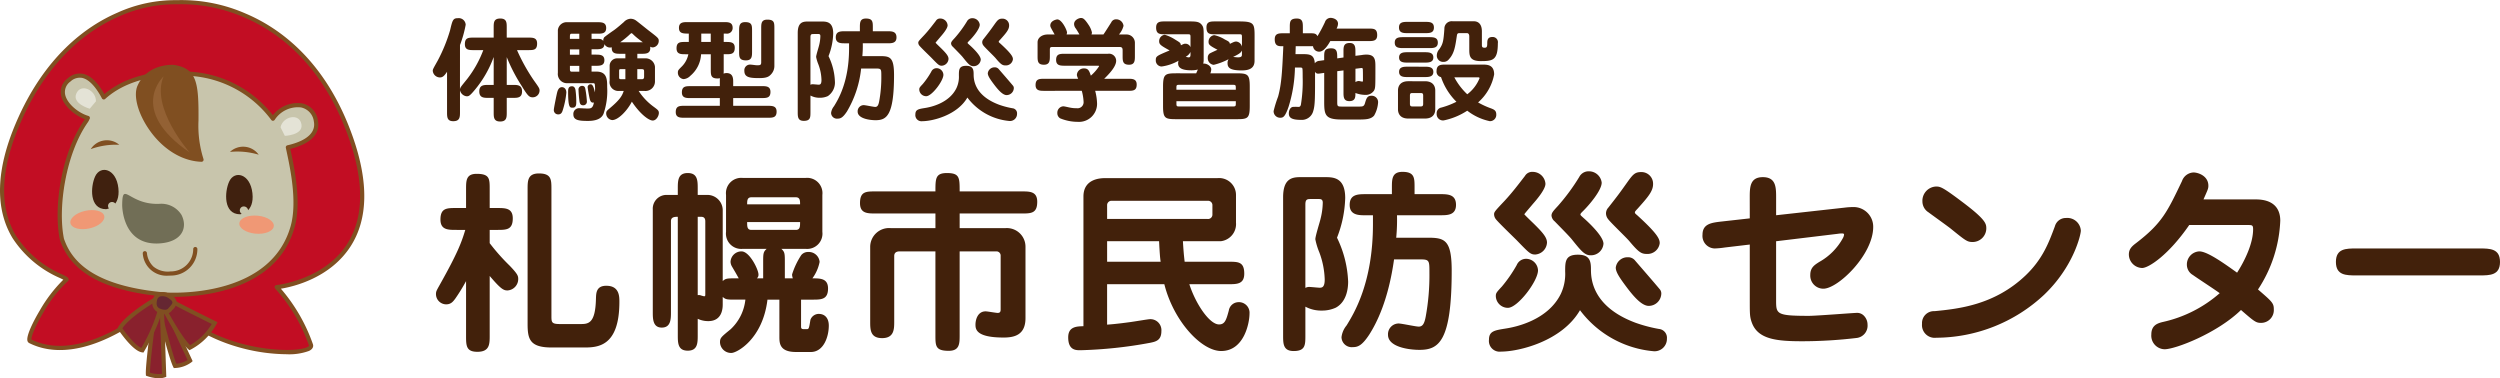 <svg xmlns="http://www.w3.org/2000/svg" width="431.365" height="65.27" viewBox="0 0 431.365 65.27">
  <g id="グループ_852" data-name="グループ 852" transform="translate(-302.762 -31.142)">
    <g id="グループ_549" data-name="グループ 549">
      <path id="パス_9899" data-name="パス 9899" d="M382.128,46.546c.077-.365.135-.4,1.252-1.79a18.915,18.915,0,0,0,2.773-4.968h-1.637c-.789,0-1.54,0-1.54-1.021,0-1.136.635-1.136,1.54-1.136h3.428V35.917c0-.867,0-1.579,1.136-1.579,1.117,0,1.117.712,1.117,1.579v1.714h3.7c.809,0,1.541,0,1.541,1.02,0,1.137-.617,1.137-1.541,1.137h-1.926a31.913,31.913,0,0,0,2.927,5.256c.886,1.233.963,1.368.963,1.734a1.18,1.18,0,0,1-1.155,1.155c-.578,0-.829-.154-1.868-1.868A29.261,29.261,0,0,1,390.2,41v4.794h1.1c.732,0,1.541,0,1.541,1.118s-.809,1.116-1.541,1.116h-1.1v2.5c0,.828,0,1.579-1.137,1.579-1.116,0-1.116-.751-1.116-1.579v-2.5h-.925c-.75,0-1.56,0-1.56-1.116s.81-1.118,1.56-1.118h.925V40.981a18.951,18.951,0,0,1-3.351,5.777c-.809.963-.982,1-1.309,1a1.32,1.32,0,0,1-1.156-1.059v3.755c0,.847,0,1.6-1.155,1.6-1.079,0-1.079-.713-1.079-1.6V43.523c-.481.751-.789.982-1.232.982a1.255,1.255,0,0,1-1.232-1.155c0-.25.1-.4.866-1.771a27.692,27.692,0,0,0,2.119-5.2c.423-1.772.5-2.1,1.367-2.1a1.193,1.193,0,0,1,1.328,1.137,19.661,19.661,0,0,1-.982,3.5Z" fill="#42210b"/>
      <path id="パス_9900" data-name="パス 9900" d="M400.482,47.124a14.267,14.267,0,0,1-.635,3.082c-.116.346-.27.673-.751.673a.736.736,0,0,1-.771-.809c0-.269.482-2.637.559-2.926.1-.405.288-.963.847-.963C400.02,46.181,400.482,46.393,400.482,47.124Zm4.352-9.281h.674c.866,0,1.04,0,1.348.365a.953.953,0,0,1,.154-.616c.115-.134,1.271-.963,1.675-1.232.6-.424,1.483-1.214,1.714-1.406a1.684,1.684,0,0,1,1.175-.577,1.605,1.605,0,0,1,.982.346c.327.231,1.906,1.521,2.272,1.791,1.444,1.117,1.6,1.232,1.6,1.676a1.131,1.131,0,0,1-1.02,1.135.889.889,0,0,1-.462-.135c.154,1.233-.732,1.233-1.522,1.233h-.693v.789h1.31a1.616,1.616,0,0,1,1.733,1.464V45.16a1.643,1.643,0,0,1-1.791,1.676H412.96a10.363,10.363,0,0,0,2.523,2.676c.789.578.963.713.963,1.117,0,.52-.443,1.31-1.059,1.31-.655,0-2.138-1.06-3.6-3.255-.809,1.579-2.369,3.177-3.39,3.177a1.15,1.15,0,0,1-1.04-1.155c0-.366.174-.5.482-.77,1.848-1.541,2.253-2.215,2.542-3.1h-.828a1.52,1.52,0,0,1-1.6-1.772V42.445a1.3,1.3,0,0,1,1.193-1.233h1.522v-.789h-.809c-.828,0-1.6,0-1.541-1.117a1.505,1.505,0,0,1-.308.039,1.088,1.088,0,0,1-.963-.6c-.019.9-.808.9-1.54.9h-.674v.924h.674c.751,0,1.54,0,1.54.963s-.789.963-1.54.963h-.674v1h.828c1.868,0,1.868,1.406,1.868,2.715a12.042,12.042,0,0,1-.636,4.583c-.173.366-.6,1.214-2.676,1.214-1.56,0-2.523-.116-2.523-1.118a.984.984,0,0,1,.982-1.078c.116,0,1.175.058,1.387.058.6,0,1,0,1.174-1.04-.057,0-.135.019-.173.019-.289,0-.443-.23-.539-.616-.154-.6-.366-1.964-.366-2.041a.5.5,0,0,1,.539-.5c.4,0,.578.809.713,1.387a6,6,0,0,0-.019-1.387c-.039-.192-.174-.192-.27-.192H400.54a1.588,1.588,0,0,1-1.521-1.772V36.341a1.529,1.529,0,0,1,1.655-1.367h5.142c.77,0,1.54.019,1.54,1s-.77.982-1.54.982h-.982Zm-2.773,8.819a14.719,14.719,0,0,1,.135,2.061c0,.443,0,1-.636,1-.462,0-.77,0-.77-2.715,0-.443,0-.982.674-.982C401.7,46.027,401.965,46.162,402.061,46.662Zm.655-9.7h-1.29c-.212,0-.328.019-.328.482v.4h1.618Zm0,2.7H401.1v.924h1.618Zm0,2.85H401.1v.558c0,.328.077.443.328.443h1.29Zm1.078,4.159a16.417,16.417,0,0,1,.231,1.945.622.622,0,0,1-.654.693c-.52,0-.578-.443-.617-.654a19.692,19.692,0,0,1-.173-2,.614.614,0,0,1,.578-.693C403.659,45.95,403.717,46.238,403.794,46.662Zm6.875-3.6h-.732c-.231,0-.347,0-.347.308v1.155c0,.27.174.27.308.27h.771Zm3-4.641c-.154-.115-1.021-.751-1.464-1.174-.366-.347-.4-.386-.462-.386-.077,0-.135.039-.5.386a15.92,15.92,0,0,1-1.464,1.174Zm-.944,6.374h.867c.212,0,.308-.192.308-.385v-.9c0-.289-.019-.443-.385-.443h-.79Z" fill="#42210b"/>
      <path id="パス_9901" data-name="パス 9901" d="M427.636,38.382H428c.789,0,1.54,0,1.54,1,0,1.117-.654,1.117-1.54,1.117h-.366v2.638a6.553,6.553,0,0,1-.019.713,1.32,1.32,0,0,1,.5-.1c1.155,0,1.155.982,1.155,1.541v.712h4.891c.77,0,1.541,0,1.541,1,0,1.059-.694,1.059-1.541,1.059h-4.891V49.4h5.95c.771,0,1.541,0,1.541,1,0,1.059-.694,1.059-1.541,1.059H420.9c-.77,0-1.54,0-1.54-.982,0-1.079.693-1.079,1.54-1.079h6.066V48.068h-5.006c-.771,0-1.541,0-1.541-.982,0-1.079.693-1.079,1.541-1.079h5.006v-.712a5.021,5.021,0,0,1,.019-.655,2.261,2.261,0,0,1-.442.039c-1.137,0-1.137-.616-1.137-1.541V40.5h-1.675a5.186,5.186,0,0,1-1.849,3.717,1.807,1.807,0,0,1-1.174.577,1.109,1.109,0,0,1-.982-1.117c0-.4.077-.462.751-1.136a4.129,4.129,0,0,0,1.059-2.041h-.5c-.789,0-1.54,0-1.54-1.02,0-1.1.654-1.1,1.54-1.1h.578V36.938c-.963,0-1.7,0-1.7-.982,0-1,.771-1,1.541-1h6.181c.77,0,1.541,0,1.541,1a.972.972,0,0,1-1.137.982h-.4ZM425.4,36.938h-1.636v1.444H425.4ZM432.527,40c0,.828,0,1.56-1.04,1.56-1.194,0-1.194-.6-1.194-1.56v-3.5c0-.809,0-1.541,1.04-1.541,1.194,0,1.194.578,1.194,1.541Zm3.851,2.5a2.075,2.075,0,0,1-.519,1.405c-.385.444-.752.713-2.1.713-1.657,0-2.561-.135-2.561-1.252a.974.974,0,0,1,.963-1.078c.384,0,.885.115,1.251.115.481,0,.693-.019.693-.5V36.071c0-.847,0-1.541,1.059-1.541,1.213,0,1.213.54,1.213,1.541Z" fill="#42210b"/>
      <path id="パス_9902" data-name="パス 9902" d="M444.642,34.858c.866,0,1.887.154,1.887,2.06a11.493,11.493,0,0,1-.809,3.909,10.826,10.826,0,0,1,1.1,4.333,2.827,2.827,0,0,1-1.213,2.561,3.233,3.233,0,0,1-1.387.289,3.286,3.286,0,0,1-1.617-.385v2.831c0,.943,0,1.54-1.156,1.54-1.04,0-1.04-.731-1.04-1.54V36.841c0-1.752.79-1.983,1.656-1.983Zm-1.521,2.157c-.347,0-.52.038-.52.539v8.222a.765.765,0,0,1,.385-.1c.154,0,.886.077,1.02.077.251,0,.5-.058.5-.809a8.213,8.213,0,0,0-.539-2.7,6.56,6.56,0,0,1-.385-1.271c0-.327.462-1.752.519-2.041a6.905,6.905,0,0,0,.212-1.56c0-.346-.192-.365-.4-.365Zm12.786-.482c.77,0,1.541.039,1.541,1.059s-.848,1.021-1.541,1.021h-4.275a18.017,18.017,0,0,1-.077,2.214h3.081c1.675,0,2.388.174,2.388,3.255,0,7.009-1.29,7.8-3.177,7.8-1.059,0-3.1-.289-3.1-1.483a1.058,1.058,0,0,1,1.04-1.117c.308,0,1.695.308,1.983.308.386,0,.559-.27.694-.982a22.632,22.632,0,0,0,.366-4.333c0-1.174,0-1.309-.867-1.309h-2.619a18.121,18.121,0,0,1-2.446,7.414c-.712,1.078-1.116,1.232-1.617,1.232a1.008,1.008,0,0,1-1.117-.982,2.236,2.236,0,0,1,.5-1.155c.693-1.137,2.6-4.16,2.6-9.976v-.885h-.751c-.636,0-1.541,0-1.541-1.021s.77-1.059,1.541-1.059h2.618v-.655c0-.808,0-1.54,1.04-1.54,1.194,0,1.194.6,1.194,1.54v.655Z" fill="#42210b"/>
      <path id="パス_9903" data-name="パス 9903" d="M461.9,52.054a1.057,1.057,0,0,1-1.194-1.175c0-.847.559-.924,1.637-1.1,1.021-.155,4.178-.828,5.449-3.428a4.61,4.61,0,0,0,.424-2.195c0-.963,0-1.656,1.252-1.656,1.117,0,1.29.558,1.29,1.405,0,.809,0,3.659,4.371,5.3a14.271,14.271,0,0,0,2.33.616.876.876,0,0,1,.79.963,1.217,1.217,0,0,1-1.329,1.233,10.19,10.19,0,0,1-7.24-4.044C467.906,51.033,463.65,52.054,461.9,52.054Zm3.12-14.539c-.058.077-.829.963-.829,1s.809.808.887.885c.943.925,1.347,1.406,1.347,1.907a1.239,1.239,0,0,1-1.155,1.174c-.481,0-.616-.153-1.849-1.424-.327-.328-1.791-1.734-2.041-2.061a.823.823,0,0,1-.173-.481c0-.231.115-.347,1.04-1.329.751-.809,1.348-1.6,2-2.446a.82.82,0,0,1,.77-.4,1.258,1.258,0,0,1,1.251,1.175C466.269,36.052,465.46,37.015,465.018,37.515Zm-3.64,9.07c0-.289.058-.366.6-.943a13.757,13.757,0,0,0,1.463-2.119,1,1,0,0,1,.925-.616,1.185,1.185,0,0,1,1.175,1.136c0,1.059-2,3.7-2.966,3.7A1.191,1.191,0,0,1,461.378,46.585ZM471.815,35.4c0,.771-1.252,2.234-1.887,2.85-.116.115-.212.212-.212.289s.077.135.289.327c.462.405,1.984,1.81,1.984,2.561a1.234,1.234,0,0,1-1.271,1.137c-.578,0-.944-.443-1.81-1.522-.232-.308-1.195-1.271-1.734-1.829a.818.818,0,0,1-.308-.559c0-.269.154-.443.636-.962a19.925,19.925,0,0,0,2.1-2.851,1.032,1.032,0,0,1,.943-.558A1.266,1.266,0,0,1,471.815,35.4Zm5.065.154c0,.713-.559,1.329-1.5,2.388-.27.288-.289.327-.289.385,0,.1.019.116.269.327,1.984,1.81,2.177,2.311,2.177,2.716a1.212,1.212,0,0,1-1.291,1.059c-.539,0-.809-.193-1.714-1.271-.308-.366-1.829-1.81-2.079-2.157a.928.928,0,0,1-.212-.578.851.851,0,0,1,.231-.558c.982-1.252,1.1-1.406,1.984-2.657.442-.6.654-.848,1.232-.848A1.147,1.147,0,0,1,476.88,35.551Zm-.424,12c-.712,0-1.541-.982-2.272-1.964-.674-.9-.982-1.406-.982-1.811a1.166,1.166,0,0,1,1.193-1.02.87.87,0,0,1,.713.328c.6.692,1.791,2.06,2.465,2.869a.662.662,0,0,1,.115.462A1.24,1.24,0,0,1,476.456,47.548Z" fill="#42210b"/>
      <path id="パス_9904" data-name="パス 9904" d="M482.987,46.816c-.77,0-1.541,0-1.541-1,0-1.079.674-1.079,1.541-1.079h5.8c-.193-.481-.212-.539-.212-.712a1.192,1.192,0,0,1,1.233-1.078c.751,0,.905.443,1.174,1.251A7.689,7.689,0,0,0,492.4,42.58c0-.1-.057-.1-.288-.1H486.53c-.77,0-1.54,0-1.54-1,0-1.059.693-1.059,1.54-1.059h7.414a1.223,1.223,0,0,1,1.406,1.213c0,.982-1.156,2.215-2.061,3.1h4.063c.79,0,1.541,0,1.541,1,0,1.078-.655,1.078-1.541,1.078h-5.623a9.42,9.42,0,0,1,.328,2.195,3.116,3.116,0,0,1-3.332,3.158,7.986,7.986,0,0,1-3.023-.6,1.014,1.014,0,0,1-.5-.925,1.1,1.1,0,0,1,1.04-1.155c.193,0,1.04.212,1.194.231a5.466,5.466,0,0,0,1.117.1,1.045,1.045,0,0,0,1.175-1.155,8.444,8.444,0,0,0-.309-1.849Zm6.027-9.724c-.154-.289-.5-.848-.616-1.021a1.28,1.28,0,0,1-.308-.77c0-.79.963-1.059,1.175-1.059.385,0,.654.173,1.328,1.194a3.81,3.81,0,0,1,.578,1.309,1.029,1.029,0,0,1-.077.347h2.06c.231-.308,1.156-1.791,1.348-2.08a.9.9,0,0,1,.848-.539,1.265,1.265,0,0,1,1.271,1.136,3.615,3.615,0,0,1-.79,1.483h1.348a1.439,1.439,0,0,1,1.405,1.406V40.77c0,.789,0,1.54-1,1.54-1.117,0-1.117-.655-1.117-1.54v-.848c0-.346,0-.674-.519-.674H484.354c-.443,0-.443.174-.443.559v.963c0,.789,0,1.54-1.02,1.54-1.1,0-1.1-.655-1.1-1.54V38.44c0-.79.77-1.348,1.752-1.348h1.194c-.674-1.194-.751-1.329-.751-1.541,0-.847,1.059-1.059,1.213-1.059.79,0,1.675,1.868,1.675,2.272a1.659,1.659,0,0,1-.076.328Z" fill="#42210b"/>
      <path id="パス_9905" data-name="パス 9905" d="M509.159,43.793c.077-.173.115-.25.289-.655a4.1,4.1,0,0,1-1.117.135c-1.772,0-2.291-.481-2.291-1.213a1.424,1.424,0,0,1,.076-.443,8.017,8.017,0,0,1-2.927,1,1.031,1.031,0,0,1-1-1.078c0-.693.135-.751,2.388-1.695-1.541-.847-1.81-1.039-1.81-1.6a1.1,1.1,0,0,1,.982-1.1,6.85,6.85,0,0,1,1.81.848c.828.5.9.539.962.962.52-.25.579-.269.79-.269a.935.935,0,0,1,.867.6V37.535c0-.482-.058-.482-.617-.482h-3.754c-.886,0-1.56,0-1.56-1.155,0-1.06.751-1.06,1.56-1.06h3.851c1.4,0,1.964,0,2.426.54.366.443.366.77.366,1.983v4.1a2.533,2.533,0,0,1-.077.655c.559-.058,1.386.385,1.386,1.02a2.2,2.2,0,0,1-.154.655h4.275c2.138,0,2.523.058,2.523,2.311v3.312c0,2.272-.4,2.292-2.523,2.292h-9.917c-2.137,0-2.523-.039-2.523-2.292V46.1c0-2.272.4-2.311,2.523-2.311Zm6.836,2.83v-.365c0-.482-.1-.482-.616-.482h-9.032c-.519,0-.6,0-.6.482v.365ZM505.75,48.607v.424c0,.481.078.481.6.481h9.032c.52,0,.616,0,.616-.481v-.424Zm2.427-8.492a1.993,1.993,0,0,1-.828.828,3.907,3.907,0,0,0,.52.1c.308,0,.308-.288.308-.539Zm11.053.963v.558c0,1.406-1.1,1.656-2.234,1.656-2.06,0-2.426-.5-2.426-1.271a1.146,1.146,0,0,1,.193-.674,11,11,0,0,1-2.581.983,1.143,1.143,0,0,1-1.02-1.214.867.867,0,0,1,.288-.712c.116-.1,1.1-.539,1.387-.674-1.367-.713-1.541-.9-1.541-1.348a1.125,1.125,0,0,1,.982-1.175,5.852,5.852,0,0,1,1.83.751c.616.308.808.4.866.751.636-.308.809-.4,1.1-.4a1.138,1.138,0,0,1,.982.885V37.554c0-.5-.058-.5-.558-.5h-4.025c-.944,0-1.54,0-1.54-1.194,0-1.021.731-1.021,1.54-1.021h4.063c2.581,0,2.7.347,2.7,2.523Zm-2.176-1.233c-.154.366-.443.6-1.521,1.117.115.019.693.077.809.077.712,0,.712-.25.712-.578Z" fill="#42210b"/>
      <path id="パス_9906" data-name="パス 9906" d="M530.44,43.832c-.424.057-.6-.02-.771-.309,0,4.218.019,5.758-.308,6.759a2.034,2.034,0,0,1-2.156,1.541c-1.657,0-2.061-.424-2.061-1.117,0-.462.212-1.02.674-1.117a9.151,9.151,0,0,1,1.021,0c.231,0,.327-.173.385-.366a24.674,24.674,0,0,0,.308-4.756c0-.27,0-1.29-.038-1.464-.059-.211-.135-.211-.713-.211H526.2a24.266,24.266,0,0,1-1.1,6.778c-.616,1.771-.943,1.887-1.443,1.887a1.118,1.118,0,0,1-1.137-1.155,20.613,20.613,0,0,1,.77-2.485c.617-2.233.713-4.506.906-8.7h-.174c-.635,0-1.309,0-1.309-1.195,0-1.039.732-1.039,1.56-1.039h1.039V35.9c0-.982,0-1.56,1.214-1.56,1.039,0,1.039.732,1.039,1.56v.982h1.079c.866,0,1.175,0,1.444.5a24.719,24.719,0,0,0,1.29-2.426,1.032,1.032,0,0,1,.982-.732c.328,0,1.271.193,1.271,1.021a1.866,1.866,0,0,1-.25.828h5.469c.924,0,1.54,0,1.54,1.136,0,1.02-.731,1.02-1.54,1.02h-6.547c-.251.444-1.04,1.83-1.907,1.83a1.06,1.06,0,0,1-1.078-.943h-2.985l-.039,1.367h1.117c1.233,0,2.119,0,2.215,1.579a1.091,1.091,0,0,1,.809-.424l.808-.115v-.5c0-.963,0-1.54,1.213-1.54,1.04,0,1.04.673,1.04,1.732l1.079-.153V40.1c0-.867,0-1.541,1.078-1.541.982,0,.982.79.982,1.541v.674l1.079-.135a4.748,4.748,0,0,1,.808-.077c1.56,0,1.56,1,1.56,2.156,0,3.39,0,3.6-.231,4.044a1.7,1.7,0,0,1-1.483.751,4.985,4.985,0,0,1-1.733-.327c0,.674.02,1.406-1.059,1.406-1,0-1-.771-1-1.541V43.292l-1.079.135V48.78c0,.732.078.751.848.751h2.831c.693,0,.924,0,1.1-.558.25-.867.405-1.309,1.117-1.309a1.1,1.1,0,0,1,1.155,1.116,5.19,5.19,0,0,1-.693,2.311c-.6.674-1.521.674-2.946.674h-2.619c-2.869,0-3.043-.77-3.043-3.081V43.716Zm6.2-.829v2.311a.983.983,0,0,1,.6-.192c.077,0,.482.1.578.1.116,0,.116-.039.116-.4,0-.347,0-1.406-.02-1.637,0-.1,0-.308-.192-.308-.058,0-.231.019-.366.038Z" fill="#42210b"/>
      <path id="パス_9907" data-name="パス 9907" d="M549.313,37.554c.732,0,1.541,0,1.541.944s-.809.943-1.541.943h-4.352c-.732,0-1.54,0-1.54-.943s.808-.944,1.54-.944Zm-.673,7.606c1.752,0,1.771,1.348,1.771,1.6v3.236c0,.288-.038,1.6-1.771,1.6h-2.889c-1.753,0-1.772-1.348-1.772-1.6V46.758c0-.288.039-1.6,1.772-1.6Zm0-10.244c.751,0,1.54,0,1.54.982,0,.962-.789.962-1.54.962h-2.947c-.751,0-1.54,0-1.54-.982,0-.962.789-.962,1.54-.962Zm-.1,5.237c.674,0,1.54,0,1.54.906,0,.885-.866.885-1.54.885h-2.85c-.674,0-1.521,0-1.521-.885,0-.906.847-.906,1.521-.906Zm0,2.5c.674,0,1.54,0,1.54.9,0,.886-.866.886-1.54.886h-2.85c-.674,0-1.521,0-1.521-.905,0-.886.847-.886,1.521-.886Zm-2.1,4.544c-.289,0-.4.1-.4.424v1.444c0,.385.173.443.4.443h1.5c.27,0,.385-.116.385-.443V47.625c0-.385-.173-.424-.385-.424Zm12.132-4.91c.77,0,2,0,2,1.694a8.487,8.487,0,0,1-2.773,4.834,13.714,13.714,0,0,0,2.272,1.04c.481.192.866.366.866,1.02a1.088,1.088,0,0,1-1.116,1.175,9.49,9.49,0,0,1-3.891-1.81,11.743,11.743,0,0,1-4.043,1.675,1.089,1.089,0,0,1-1.232-1.174.971.971,0,0,1,.808-1.04,13.572,13.572,0,0,0,2.6-1,10.886,10.886,0,0,1-2.657-4.255.958.958,0,0,1-.771-1.059c0-1.1.809-1.1,1.541-1.1Zm-2.292-4.833c0-.155,0-.6-.443-.6h-1.136c-.308,0-.5,0-.558.424-.27,1.791-.424,3.081-1.387,4.1a1.131,1.131,0,0,1-.924.443,1.083,1.083,0,0,1-1.155-1.1,1.644,1.644,0,0,1,.442-1.1c.655-.943.713-1.463.867-3.5a1.267,1.267,0,0,1,1.425-1.31h3.659c.481,0,1.386.212,1.386,1.753v2.291c0,.385.058.52.482.52.308,0,.443-.1.443-.712,0-.463,0-1.136.866-1.136a.9.9,0,0,1,.963,1.059c0,2.946-.866,3.1-2.946,3.1-1.984,0-1.984-.982-1.984-2.1Zm-2.58,7.028a11.113,11.113,0,0,0,2.233,2.927,6.5,6.5,0,0,0,2.119-2.773c0-.154-.173-.154-.328-.154Z" fill="#42210b"/>
    </g>
    <g id="グループ_550" data-name="グループ 550">
      <path id="パス_9908" data-name="パス 9908" d="M381.46,70.81c-1.382,0-2.7,0-2.7-1.787,0-1.989,1.112-1.989,2.7-1.989h1.719V63.8c0-1.484,0-2.663,1.82-2.663,2.258,0,2.258.843,2.258,2.663v3.235h1.282c1.415,0,2.7,0,2.7,1.787,0,1.989-1.112,1.989-2.7,1.989h-1.282V73.1a35.059,35.059,0,0,0,3.472,3.91c1.315,1.382,1.45,1.719,1.45,2.258a1.97,1.97,0,0,1-1.854,1.989c-.674,0-1.146-.236-3.068-2.5V89.045c0,1.449,0,2.8-2.123,2.8-1.955,0-1.955-1.079-1.955-2.8v-9.4a30.6,30.6,0,0,1-1.82,2.966c-.438.607-.809,1.045-1.618,1.045a1.774,1.774,0,0,1-1.753-1.753c0-.472.068-.573.708-1.719,3.067-5.46,3.708-7.247,4.348-9.37ZM397.942,91.1c-3.775,0-4.145-1.45-4.145-4.078V63.8c0-1.45,0-2.731,1.954-2.731,2.158,0,2.158,1.079,2.158,2.731V85.641c0,1.146.033,1.415,1.517,1.415h3.4c1.416,0,2.663,0,2.764-4.348.033-.977.033-2.258,1.786-2.258,2.259,0,2.259,1.854,2.259,2.764,0,7.887-3.876,7.887-6.236,7.887Z" fill="#42210b"/>
      <path id="パス_9909" data-name="パス 9909" d="M439.566,79.169a1.976,1.976,0,0,1-.135-.674,13.172,13.172,0,0,1,1.585-3.337,1.508,1.508,0,0,1,1.213-.539,1.877,1.877,0,0,1,1.955,1.718,7.159,7.159,0,0,1-1.247,2.832c1.348,0,2.7,0,2.7,1.752,0,1.922-1.179,1.922-2.7,1.922h-1.955v4.584c0,.27,0,.506.438.506h.573c.337,0,.371-.169.607-1.618a1.539,1.539,0,0,1,1.415-1.012c1.147,0,1.753.809,1.753,2.023,0,1.887-.876,4.551-3.1,4.551h-2.562c-2.764,0-2.865-1.45-2.865-2.562V82.843h-2.056c-.809,6.775-5.258,9.2-6.235,9.2a1.918,1.918,0,0,1-1.955-1.82c0-.776.168-.91,1.819-2.259a8.148,8.148,0,0,0,2.562-5.123H429.69c-1.416,0-1.719,0-2.225-.472v1.315c0,.674-.1,2.865-2.494,2.865a4.157,4.157,0,0,1-1.82-.4v2.8c0,1.348,0,2.7-1.719,2.7s-1.719-1.348-1.719-2.7V68.551c-.472,0-1.18,0-1.18.742V84.966c0,1.18,0,2.7-1.584,2.7-1.551,0-1.551-1.517-1.551-2.7V67.3a2.376,2.376,0,0,1,2.393-2.528h1.922V63.7c0-1.348,0-2.7,1.719-2.7s1.719,1.348,1.719,2.7v1.079h1.483a2.653,2.653,0,0,1,2.831,2.562v12.3c.506-.472.809-.472,2.225-.472h.539c-.539-.978-.606-1.079-1.179-2.056a1.732,1.732,0,0,1-.237-.809,1.894,1.894,0,0,1,1.888-1.787c1.416,0,2.933,3.169,2.933,3.978a.823.823,0,0,1-.27.674h1.079v-2.73c0-1.517,0-1.82.606-2.36h-4.112a2.638,2.638,0,0,1-2.9-2.933v-6.37a2.637,2.637,0,0,1,2.9-2.932h10.82a2.638,2.638,0,0,1,2.9,2.932v6.37a2.639,2.639,0,0,1-2.9,2.933h-4.179c.606.54.606.843.606,2.36v2.73ZM423.151,68.551V82.067a1.656,1.656,0,0,1,.4,0,5.525,5.525,0,0,0,.707.2c.2,0,.2-.135.2-.371V69.394c0-.27,0-.843-.707-.843Zm9.269-3.37c-.741,0-.741.606-.741,1.213h9.134c0-.607,0-1.213-.741-1.213Zm7.652,5.629c.741,0,.741-.574.741-1.349h-9.134c0,.775,0,1.349.741,1.349Z" fill="#42210b"/>
      <path id="パス_9910" data-name="パス 9910" d="M479.032,64.169c1.416,0,2.7,0,2.7,1.787,0,2.022-1.078,2.022-2.7,2.022H468.347v2.528h7.887a3.212,3.212,0,0,1,3.472,3.2V86.045c0,2.966-2.022,3.337-3.775,3.337-4.719,0-4.854-1.416-4.854-2.225,0-.842.371-2.292,1.753-2.292.337,0,1.786.27,2.09.27.5,0,.5-.371.5-.674V75.293a.725.725,0,0,0-.775-.776h-6.3V88.944c0,1.483,0,2.73-1.888,2.73-2.292,0-2.292-.842-2.292-2.73V74.517H458c-.742,0-.944.371-.944.809V86.618c0,1.281,0,2.865-2.09,2.865-2.056,0-2.056-1.483-2.056-2.865V73.675a3.257,3.257,0,0,1,3.573-3.169h7.685V67.978H453.853c-1.416,0-2.7,0-2.7-1.786,0-2.023,1.045-2.023,2.7-2.023h10.314c0-2.224,0-3.168,1.989-3.168,2.191,0,2.191.809,2.191,3.168Z" fill="#42210b"/>
      <path id="パス_9911" data-name="パス 9911" d="M506.87,72.765c.067,1.146.134,2.157.3,3.539h7.584c1.651,0,2.7,0,2.7,2.056,0,1.82-1.281,1.82-2.7,1.82h-6.775c1.078,3.371,3.472,6.943,5.123,6.943,1.011,0,1.247-.775,1.685-2.392a1.718,1.718,0,0,1,1.618-1.45,1.832,1.832,0,0,1,1.955,1.989c0,1.55-.91,6.438-4.887,6.438-3.438,0-8.225-5.191-9.809-11.528h-9.876v6.977c1.45-.1,2.966-.3,3.978-.438.539-.067,3.134-.506,3.4-.506a1.9,1.9,0,0,1,1.989,2.057c0,1.618-.978,1.82-1.956,2.022a75.5,75.5,0,0,1-12.033,1.281c-.775,0-2.09,0-2.09-2.225,0-1.854,1.45-1.887,2.63-1.921V65.046c0-3.169,3.135-3.169,3.808-3.169h19.314a2.914,2.914,0,0,1,3.2,2.933v4.753a2.974,2.974,0,0,1-2.629,3.2Zm-13.079-3.843h17.326a.754.754,0,0,0,.842-.809V66.6a.755.755,0,0,0-.842-.809H494.634a.755.755,0,0,0-.843.809Zm0,3.843V76.3h9.236c-.1-.607-.169-1.517-.27-3.539Z" fill="#42210b"/>
      <path id="パス_9912" data-name="パス 9912" d="M531.572,61.709c1.517,0,3.3.27,3.3,3.606a20.131,20.131,0,0,1-1.415,6.843,18.958,18.958,0,0,1,1.921,7.584c0,1.213-.27,3.472-2.124,4.483a5.649,5.649,0,0,1-2.426.506A5.758,5.758,0,0,1,528,84.056v4.955c0,1.652,0,2.7-2.022,2.7-1.82,0-1.82-1.281-1.82-2.7V65.181c0-3.068,1.382-3.472,2.9-3.472Zm-2.663,3.775c-.606,0-.91.067-.91.944V80.82a1.331,1.331,0,0,1,.674-.168c.27,0,1.551.135,1.787.135.438,0,.876-.1.876-1.416a14.41,14.41,0,0,0-.943-4.719,11.524,11.524,0,0,1-.675-2.224c0-.573.809-3.068.91-3.573A12.112,12.112,0,0,0,531,66.124c0-.606-.337-.64-.708-.64Zm22.381-.843c1.349,0,2.7.067,2.7,1.854s-1.483,1.787-2.7,1.787h-7.482a31.574,31.574,0,0,1-.135,3.876h5.393c2.932,0,4.18.3,4.18,5.7,0,12.268-2.259,13.65-5.562,13.65-1.854,0-5.427-.5-5.427-2.595a1.851,1.851,0,0,1,1.821-1.955c.539,0,2.965.539,3.471.539.674,0,.978-.471,1.214-1.719a39.633,39.633,0,0,0,.64-7.584c0-2.056,0-2.292-1.517-2.292H543.3c-.977,6.978-2.966,10.921-4.281,12.978-1.247,1.887-1.955,2.157-2.831,2.157a1.764,1.764,0,0,1-1.955-1.719,3.918,3.918,0,0,1,.876-2.023c1.214-1.989,4.551-7.28,4.551-17.46v-1.55h-1.315c-1.112,0-2.7,0-2.7-1.787s1.348-1.854,2.7-1.854h4.584V63.495c0-1.415,0-2.7,1.82-2.7,2.09,0,2.09,1.045,2.09,2.7v1.146Z" fill="#42210b"/>
      <path id="パス_9913" data-name="パス 9913" d="M561.769,91.809a1.851,1.851,0,0,1-2.09-2.056c0-1.483.978-1.618,2.865-1.921,1.787-.27,7.315-1.45,9.539-6a8.074,8.074,0,0,0,.742-3.843c0-1.685,0-2.9,2.191-2.9,1.955,0,2.258.978,2.258,2.461,0,1.416,0,6.4,7.652,9.269A24.943,24.943,0,0,0,589,87.9a1.532,1.532,0,0,1,1.382,1.685,2.128,2.128,0,0,1-2.326,2.157,17.834,17.834,0,0,1-12.673-7.078C572.286,90.023,564.836,91.809,561.769,91.809Zm5.46-25.449c-.1.135-1.449,1.685-1.449,1.753s1.416,1.416,1.551,1.551c1.651,1.617,2.359,2.46,2.359,3.337a2.171,2.171,0,0,1-2.022,2.056c-.843,0-1.079-.27-3.236-2.494-.573-.574-3.135-3.034-3.573-3.607a1.438,1.438,0,0,1-.3-.843c0-.4.2-.607,1.82-2.326,1.314-1.415,2.359-2.8,3.505-4.281a1.44,1.44,0,0,1,1.348-.707,2.2,2.2,0,0,1,2.191,2.056C569.42,63.8,568.005,65.484,567.229,66.36Zm-6.37,15.876c0-.5.1-.64,1.045-1.652a23.986,23.986,0,0,0,2.562-3.707,1.756,1.756,0,0,1,1.617-1.079,2.074,2.074,0,0,1,2.057,1.989c0,1.854-3.506,6.471-5.191,6.471A2.083,2.083,0,0,1,560.859,82.236Zm18.269-19.584c0,1.349-2.191,3.911-3.3,4.989-.2.2-.371.371-.371.506s.135.236.505.573c.81.708,3.473,3.168,3.473,4.483a2.158,2.158,0,0,1-2.225,1.988c-1.011,0-1.652-.775-3.168-2.662-.405-.54-2.09-2.225-3.034-3.2a1.433,1.433,0,0,1-.54-.978c0-.472.27-.775,1.113-1.685a34.758,34.758,0,0,0,3.674-4.989A1.808,1.808,0,0,1,576.9,60.7,2.215,2.215,0,0,1,579.128,62.652Zm8.865.27c0,1.247-.977,2.326-2.629,4.18-.472.505-.506.573-.506.674,0,.168.034.2.472.573,3.472,3.169,3.809,4.045,3.809,4.753a2.119,2.119,0,0,1-2.258,1.854c-.944,0-1.416-.337-3-2.225-.54-.641-3.2-3.168-3.641-3.775a1.628,1.628,0,0,1-.37-1.012,1.492,1.492,0,0,1,.4-.977c1.719-2.191,1.921-2.461,3.472-4.652.775-1.044,1.146-1.482,2.157-1.482A2.007,2.007,0,0,1,587.993,62.922Zm-.742,21c-1.247,0-2.7-1.718-3.977-3.438-1.18-1.584-1.719-2.46-1.719-3.168a2.043,2.043,0,0,1,2.09-1.787,1.522,1.522,0,0,1,1.247.574c1.045,1.213,3.135,3.606,4.314,5.022a1.156,1.156,0,0,1,.2.809A2.171,2.171,0,0,1,587.251,83.921Z" fill="#42210b"/>
      <path id="パス_9914" data-name="パス 9914" d="M604.673,65.282c0-1.787,0-3.573,2.259-3.573,2.292,0,2.292,1.786,2.292,3.573v3l11.831-1.315a12.662,12.662,0,0,1,1.55-.1,3.389,3.389,0,0,1,3.371,3.438c0,4.786-6.067,10.651-8.6,10.651a2.261,2.261,0,0,1-2.258-2.359c0-1.281.708-1.719,1.551-2.259a10.4,10.4,0,0,0,4.078-4.112,1.552,1.552,0,0,0,.2-.606c0-.2-.237-.2-.4-.2a5.5,5.5,0,0,0-.708.067l-10.617,1.281V82.977c0,2.36.067,2.664,5.662,2.664,1.281,0,7.685-.506,8.123-.506a1.631,1.631,0,0,1,1.416.539A2.182,2.182,0,0,1,625,87.157a2.135,2.135,0,0,1-1.82,2.292,80.147,80.147,0,0,1-9.4.574c-4.382,0-7.651-.3-8.73-3.169-.371-1.011-.371-1.483-.371-3.775V73.337l-4.28.506a14.723,14.723,0,0,1-1.753.169,2.16,2.16,0,0,1-2.124-2.36c0-1.921,1.584-2.089,3.337-2.292l4.82-.539Z" fill="#42210b"/>
      <path id="パス_9915" data-name="パス 9915" d="M634.4,87.023a2.055,2.055,0,0,1,2.157-2.191c4.112-.4,10.281-1.045,15.64-6.1,3.068-2.9,4.113-5.832,5.124-8.528a1.954,1.954,0,0,1,1.921-1.45,2.34,2.34,0,0,1,2.562,2.191c0,.641-1.214,6.169-6.337,11.056a27.424,27.424,0,0,1-18.606,7.416A2.195,2.195,0,0,1,634.4,87.023Zm8.73-14.124c-.943,0-1.213-.235-3.842-2.359-.607-.472-3.236-2.359-3.776-2.764a2.223,2.223,0,0,1-1.044-1.854,2.462,2.462,0,0,1,2.325-2.595c.742,0,1.079.033,4.517,2.629,4.18,3.134,4.18,3.809,4.18,4.651A2.365,2.365,0,0,1,643.128,72.9Z" fill="#42210b"/>
      <path id="パス_9916" data-name="パス 9916" d="M680.505,69.967c-3.573,5.191-7.011,7.415-8.124,7.415a2.354,2.354,0,0,1-2.292-2.325c0-1.012.607-1.483,1.315-2.023,4.415-3.4,5.325-5.359,7.853-10.651a2.2,2.2,0,0,1,1.989-1.483c.775,0,2.562.573,2.562,2.292,0,.5-.1.674-.843,2.359H692c2.731,0,4.214,1.281,4.214,3.675A23.2,23.2,0,0,1,692.37,81.09c2.46,2.124,2.73,2.36,2.73,3.438a2.2,2.2,0,0,1-2.191,2.326c-.877,0-1.146-.2-3.472-2.225-4.112,4.012-11.326,6.775-13.179,6.775a2.348,2.348,0,0,1-2.292-2.561c0-1.618,1.146-1.922,1.887-2.124a22.148,22.148,0,0,0,9.91-4.988c-.708-.54-3.977-2.663-4.618-3.135a2.046,2.046,0,0,1-1.045-1.753,2.254,2.254,0,0,1,2.157-2.326c1.45,0,4.652,2.36,6.506,3.674,1.382-2.157,2.764-5.089,2.764-7.483,0-.741-.169-.741-1.011-.741Z" fill="#42210b"/>
      <path id="パス_9917" data-name="パス 9917" d="M730.554,74.012c1.82,0,3.573,0,3.573,2.325s-1.753,2.326-3.573,2.326H709.387c-1.821,0-3.573,0-3.573-2.326s1.752-2.325,3.573-2.325Z" fill="#42210b"/>
    </g>
    <g id="グループ_772" data-name="グループ 772">
      <g id="グループ_769" data-name="グループ 769">
        <g id="グループ_761" data-name="グループ 761">
          <g id="グループ_759" data-name="グループ 759">
            <line id="線_221" data-name="線 221" y1="0.022" x2="0.343" transform="translate(330.478 83.099)" fill="#c20d23"/>
            <path id="パス_11170" data-name="パス 11170" d="M330.477,83.481a.36.36,0,0,1-.022-.72l.343-.022a.36.36,0,1,1,.046.719l-.343.022Z" fill="#804f21"/>
          </g>
          <g id="グループ_760" data-name="グループ 760">
            <path id="パス_11171" data-name="パス 11171" d="M314.225,79.418c.752-.611-17.883-4.6-8.409-26.868C315.3,30.249,333.3,31.53,333.3,31.53s21.139-1.712,29.972,23.278C371.7,78.65,350.5,80.695,350.5,80.695a29.02,29.02,0,0,1,5.918,9.963c.787,2.312-18.059,2.362-25.076-8.394,0,0-13.308,12.789-23.376,7.755C307.007,89.54,311.223,81.853,314.225,79.418Z" fill="#c20d23"/>
            <path id="パス_11172" data-name="パス 11172" d="M352.2,92.265a31.073,31.073,0,0,1-7.458-.994c-3.485-.888-9.8-3.158-13.463-8.457a44.417,44.417,0,0,1-7.672,5.529c-6.108,3.421-11.573,4.112-15.8,2a.621.621,0,0,1-.331-.53c-.1-.933,1.044-3.244,2.151-5.1a24.67,24.67,0,0,1,4.062-5.31c-.156-.081-.357-.18-.556-.276a18.567,18.567,0,0,1-8.205-6.9c-3.062-5.077-2.874-11.743.559-19.815,4.948-11.628,12.242-16.784,17.49-19.061A24.17,24.17,0,0,1,333.3,31.169a27.571,27.571,0,0,1,11.815,2.3c5.9,2.488,13.891,8.19,18.5,21.223,2.776,7.851,2.666,14.211-.325,18.9-3.53,5.538-9.939,7.018-12.063,7.366a29.614,29.614,0,0,1,5.531,9.584c.072.211.151.748-.673,1.15A9.933,9.933,0,0,1,352.2,92.265ZM331.342,81.9a.283.283,0,0,1,.041,0,.358.358,0,0,1,.261.161c6.165,9.45,21.444,10.283,24.127,8.976.164-.081.331-.2.307-.271a28.878,28.878,0,0,0-5.835-9.827.36.36,0,0,1,.222-.61c.082-.007,8.232-.869,12.222-7.136,2.863-4.495,2.947-10.643.25-18.271-4.519-12.785-12.336-18.368-18.1-20.8a27.2,27.2,0,0,0-11.505-2.241.243.243,0,0,1-.054,0,23.792,23.792,0,0,0-10.053,2.134c-5.116,2.229-12.231,7.276-17.078,18.667-3.338,7.847-3.543,14.294-.606,19.161a17.906,17.906,0,0,0,7.906,6.628c.862.422,1.122.549,1.155.851a.406.406,0,0,1-.151.366l-.227-.278.227.278a22.461,22.461,0,0,0-4.322,5.577c-1.45,2.463-2,4.072-1.944,4.454,9.723,4.785,22.776-7.6,22.907-7.722A.357.357,0,0,1,331.342,81.9ZM308.2,89.764h0Zm5.758-10.2h0Z" fill="#804f21"/>
          </g>
          <path id="パス_11173" data-name="パス 11173" d="M313.449,72.446c.1.279.214.572.342.87,2.051,4.771,7.453,7.794,17.6,8.661-.278-.049,18.1,1.472,21.857-11.661,1.3-4.547-.227-10.972-.809-13.755,2.011-.45,5.421-1.648,4.831-4.565-.8-3.912-5.511-3.257-7.406-.376a19.383,19.383,0,0,0-16.375-7.761s-7.64-.593-12.815,4.087c-1-1.925-3.257-5.26-5.973-3.024-2.889,2.375.52,5.8,3.22,6.565a4.611,4.611,0,0,1-.268.511C313.569,57.779,312.553,70.221,313.449,72.446Z" fill="#c8c5ac"/>
          <path id="パス_11174" data-name="パス 11174" d="M332.751,82.366c-.536,0-.972-.013-1.282-.027l-.059,0a.236.236,0,0,1-.053,0c-9.836-.841-15.69-3.746-17.9-8.878-.123-.288-.241-.587-.35-.89-.006-.016-.01-.033-.014-.048-1.131-5.465.175-14.944,4.26-20.728.02-.029.038-.06.057-.092-1.769-.652-3.738-2.3-4.112-4.094a2.9,2.9,0,0,1,1.169-2.962,3.037,3.037,0,0,1,2.6-.771c1.6.325,2.865,2,3.7,3.5,5.106-4.318,12.144-3.919,12.714-3.879a19.644,19.644,0,0,1,16.367,7.518,5.387,5.387,0,0,1,4.982-2.045,3.471,3.471,0,0,1,2.783,2.952c.464,2.3-1.224,4.033-4.759,4.908l.052.244c.67,3.146,1.919,9,.678,13.339C350.47,81.325,337.559,82.366,332.751,82.366Zm-1.3-.746h.045c2.991.132,18.077.2,21.4-11.4,1.192-4.165-.032-9.907-.69-12.992q-.068-.318-.125-.59a.359.359,0,0,1,.273-.426c1.928-.431,5.083-1.543,4.557-4.142a2.79,2.79,0,0,0-2.213-2.39,4.759,4.759,0,0,0-4.539,2.14.36.36,0,0,1-.291.162.354.354,0,0,1-.3-.147,18.915,18.915,0,0,0-16.06-7.614h-.052c-.076-.007-7.551-.524-12.547,3.994a.361.361,0,0,1-.561-.1c-.617-1.185-1.883-3.22-3.423-3.533a2.328,2.328,0,0,0-2,.621,2.218,2.218,0,0,0-.921,2.258c.337,1.617,2.346,3.209,4.01,3.683a.359.359,0,0,1,.218.518c-.03.056-.057.114-.084.171a2.269,2.269,0,0,1-.206.377C314.1,57.648,312.7,67,313.8,72.349c.1.28.21.557.325.824,2.092,4.867,7.75,7.629,17.3,8.447h.037Z" fill="#804f21"/>
          <path id="パス_11175" data-name="パス 11175" d="M344.184,68.117s2.508-.242,2.134-3.641-3.115-4-4.018-1.995C341.507,64.233,341.273,68.11,344.184,68.117Z" fill="#40210f"/>
          <path id="パス_11176" data-name="パス 11176" d="M345.549,67.314a.68.68,0,0,1-.5.854.75.75,0,0,1-.881-.538.68.68,0,0,1,.5-.851A.75.75,0,0,1,345.549,67.314Z" fill="#c8c5ac"/>
          <path id="パス_11177" data-name="パス 11177" d="M350,70.2c.122-.856-1.11-1.679-2.748-1.839s-3.067.4-3.188,1.259,1.114,1.677,2.752,1.836S349.886,71.049,350,70.2Z" fill="#f09875"/>
          <path id="パス_11178" data-name="パス 11178" d="M342.443,57.354a3.306,3.306,0,0,1,4.958.483A12.75,12.75,0,0,0,342.443,57.354Z" fill="#804f21"/>
          <path id="パス_11179" data-name="パス 11179" d="M318.417,56.872a3.309,3.309,0,0,1,4.927-.747A12.774,12.774,0,0,0,318.417,56.872Z" fill="#804f21"/>
          <path id="パス_11180" data-name="パス 11180" d="M321.053,67.237s2.508-.242,2.134-3.641-3.115-4-4.018-1.995C318.377,63.353,318.144,67.231,321.053,67.237Z" fill="#40210f"/>
          <path id="パス_11181" data-name="パス 11181" d="M322.813,66.547a.683.683,0,0,1-.5.856.752.752,0,0,1-.881-.539.679.679,0,0,1,.5-.851A.749.749,0,0,1,322.813,66.547Z" fill="#c8c5ac"/>
          <path id="パス_11182" data-name="パス 11182" d="M320.739,68.366c.231.833-.885,1.808-2.489,2.177s-3.092-.006-3.323-.838.89-1.807,2.493-2.175S320.514,67.536,320.739,68.366Z" fill="#f09875"/>
          <path id="パス_11183" data-name="パス 11183" d="M331.786,78.707a4.1,4.1,0,0,1-4.391-3.853.36.36,0,0,1,.719-.038,3.727,3.727,0,0,0,1.131,2.332,3.923,3.923,0,0,0,2.957.826,3.859,3.859,0,0,0,3.9-3.856.361.361,0,0,1,.356-.363h0a.361.361,0,0,1,.362.356,4.557,4.557,0,0,1-4.574,4.581C332.091,78.7,331.936,78.707,331.786,78.707Z" fill="#804f21"/>
          <path id="パス_11184" data-name="パス 11184" d="M330.49,66.3c-5.494.356-6.606-4.147-6.645.23,0,0-.054,7.148,6.606,6.6,3.737-.311,4.734-2.7,3.633-4.9A4.091,4.091,0,0,0,330.49,66.3Z" fill="#716e56"/>
        </g>
        <g id="グループ_767" data-name="グループ 767">
          <g id="グループ_762" data-name="グループ 762">
            <path id="パス_11185" data-name="パス 11185" d="M330.041,84.043s2.165,8.745,2.926,10.239a4.778,4.778,0,0,0,2.6-.911l-4.573-9.822Z" fill="#89212d"/>
            <path id="パス_11186" data-name="パス 11186" d="M332.753,94.653l-.107-.208c-.77-1.513-2.865-9.956-2.954-10.315l-.068-.275,1.539-.8L336,93.451l-.184.178a5.087,5.087,0,0,1-2.833,1.013Zm-2.294-10.421c.357,1.424,2,7.942,2.729,9.668a4.488,4.488,0,0,0,1.937-.627l-4.3-9.231Z" fill="#804f21"/>
          </g>
          <g id="グループ_763" data-name="グループ 763">
            <path id="パス_11187" data-name="パス 11187" d="M329.583,83.838s-1.413,10.221-1.3,11.866a5,5,0,0,0,2.8.209l-.417-12.142Z" fill="#89212d"/>
            <path id="パス_11188" data-name="パス 11188" d="M330.177,96.412a6.551,6.551,0,0,1-2.014-.371l-.218-.08-.017-.231c-.118-1.665,1.241-11.522,1.3-11.941l.041-.292,1.748-.109.439,12.773-.246.09A3.051,3.051,0,0,1,330.177,96.412Zm-1.536-.972a4.721,4.721,0,0,0,2.075.2l-.394-11.491-.422.026C329.682,85.781,328.645,93.492,328.641,95.44Z" fill="#804f21"/>
          </g>
          <g id="グループ_764" data-name="グループ 764">
            <path id="パス_11189" data-name="パス 11189" d="M329.587,82.785s-4.826,2.785-6.134,5c0,0,2.4,3.6,3.872,3.8,0,0,2.782-4.671,3.313-7.976Z" fill="#89212d"/>
            <path id="パス_11190" data-name="パス 11190" d="M327.512,91.975l-.236-.033c-1.589-.216-3.869-3.578-4.123-3.961l-.126-.188.116-.194c1.341-2.267,6.064-5.01,6.264-5.125l.211-.122,1.408,1.106-.033.209c-.535,3.334-3.243,7.91-3.358,8.1Zm-3.629-4.2c.855,1.243,2.329,3.028,3.268,3.394a28.972,28.972,0,0,0,3.1-7.409l-.687-.54C328.659,83.76,325.109,85.958,323.883,87.775Z" fill="#804f21"/>
          </g>
          <g id="グループ_765" data-name="グループ 765">
            <path id="パス_11191" data-name="パス 11191" d="M332.042,82.938l-1.4.672s2.97,5.846,4.863,7.531a10.5,10.5,0,0,0,4.3-4.252S333.543,83.8,332.042,82.938Z" fill="#89212d"/>
            <path id="パス_11192" data-name="パス 11192" d="M335.437,91.566l-.175-.156c-1.922-1.711-4.823-7.4-4.945-7.637l-.167-.328,1.908-.914.164.1c1.474.849,7.675,3.91,7.737,3.94l.339.167-.182.331a10.779,10.779,0,0,1-4.465,4.4Zm-4.309-7.791c.629,1.2,2.869,5.374,4.433,6.929a10.416,10.416,0,0,0,3.736-3.662c-1.291-.639-5.764-2.859-7.268-3.7Z" fill="#804f21"/>
          </g>
          <g id="グループ_766" data-name="グループ 766">
            <path id="パス_11193" data-name="パス 11193" d="M330.447,84.807s1.078.437,1.608-.206,1.483-1.353.089-2.234-2.417-.494-2.642.543S329.619,84.552,330.447,84.807Z" fill="#652732"/>
            <path id="パス_11194" data-name="パス 11194" d="M331.212,85.311a2.667,2.667,0,0,1-.884-.164,1.755,1.755,0,0,1-1.177-2.314,1.6,1.6,0,0,1,.927-1.191,2.5,2.5,0,0,1,2.259.421,1.65,1.65,0,0,1,.881,1.108,1.879,1.879,0,0,1-.681,1.425c-.072.079-.142.157-.2.234A1.39,1.39,0,0,1,331.212,85.311Zm-.631-.838c.015,0,.85.32,1.2-.1.07-.084.147-.17.224-.257.266-.295.539-.6.5-.846-.025-.177-.216-.384-.553-.6a1.843,1.843,0,0,0-1.6-.366.908.908,0,0,0-.5.68c-.231,1.041.224,1.33.7,1.477Z" fill="#804f21"/>
          </g>
        </g>
        <g id="グループ_768" data-name="グループ 768">
          <path id="パス_11195" data-name="パス 11195" d="M332.711,42.7s-4.256-.365-5.9,3.4C325.4,49.347,330.37,58.472,337.532,58.7a19.168,19.168,0,0,1-.882-6.719C336.706,45.185,336.306,43.266,332.711,42.7Z" fill="#804f21"/>
          <path id="パス_11196" data-name="パス 11196" d="M337.532,59.059h-.011c-3.53-.111-7.041-2.4-9.393-6.109-1.689-2.666-2.334-5.414-1.644-7,1.724-3.953,6.212-3.616,6.258-3.612l.025,0c3.963.628,4.3,3.006,4.243,9.641a19.034,19.034,0,0,0,.856,6.584.359.359,0,0,1-.334.494Zm-5.166-16.015a5.536,5.536,0,0,0-5.222,3.193c-.588,1.351.052,3.894,1.592,6.327,2.107,3.326,5.172,5.439,8.286,5.741a22.059,22.059,0,0,1-.732-6.33c.058-7.08-.484-8.421-3.622-8.921C332.629,43.051,332.523,43.044,332.366,43.044Z" fill="#804f21"/>
        </g>
        <path id="パス_11197" data-name="パス 11197" d="M335.493,57.456s-6.841-7.729-4.5-13.141C331,44.315,324.7,50.063,335.493,57.456Z" fill="#936134"/>
      </g>
      <g id="グループ_771" data-name="グループ 771">
        <g id="グループ_770" data-name="グループ 770">
          <path id="パス_11198" data-name="パス 11198" d="M351.165,53.093c.406-1.9,3.333-2.523,3.618-.444.249,1.821-2.875,1.934-2.875,1.934Z" fill="#e4e3d6"/>
          <path id="パス_11199" data-name="パス 11199" d="M319.316,48.628c.052-1.942-2.648-3.233-3.412-1.28-.67,1.711,2.34,2.553,2.34,2.553Z" fill="#e4e3d6"/>
        </g>
      </g>
    </g>
  </g>
</svg>
